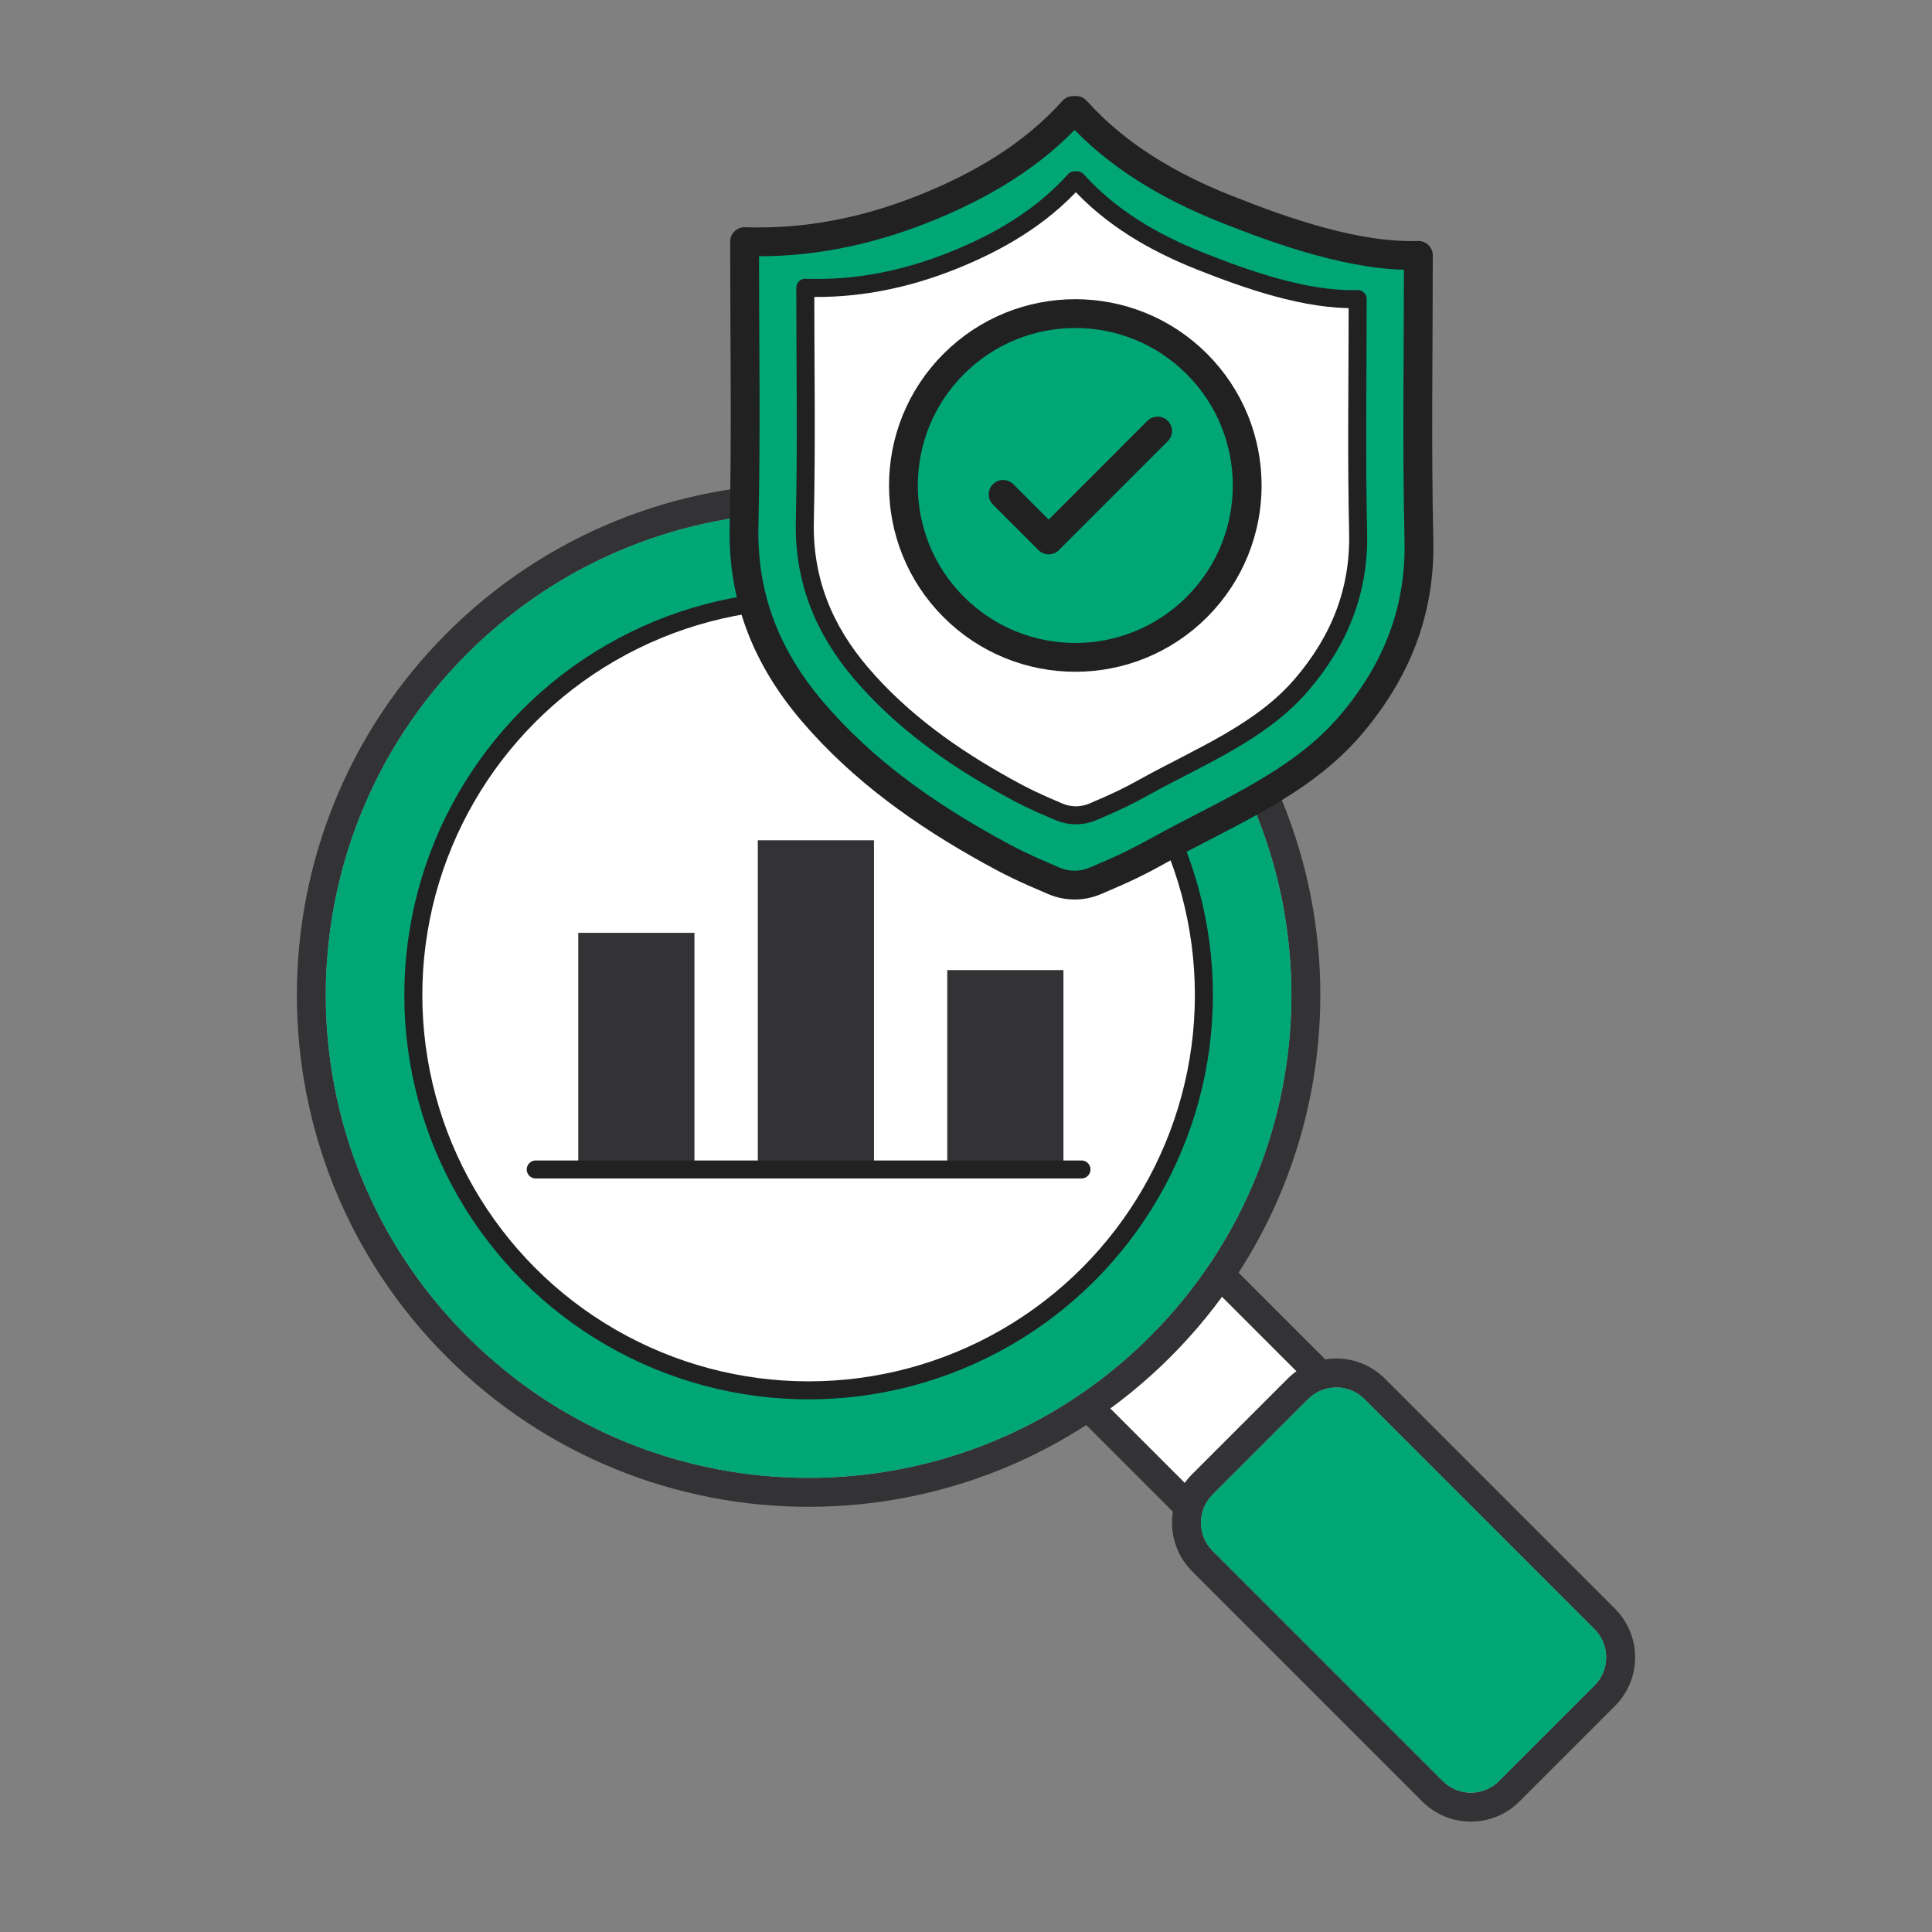 <svg xmlns="http://www.w3.org/2000/svg" xml:space="preserve" x="0" y="0" viewBox="0 0 3500 3500"><rect x="0" y="0" width="3500" height="3500" fill="#808080" stroke="none"/>  <g fill="#000000" class="color000000 svgShape">    <polyline points="2674.998 2773.668 2435.852 3012.819 1293.17 1870.137 1532.321 1630.986 2674.998 2773.668" fill="#ffffff" class="colorffffff svgShape"></polyline>    <path d="M2674.998,2773.668l-18.446-18.446l-220.7,220.706L1330.057,1870.137l202.264-202.26  l1124.232,1124.236L2674.998,2773.668l-18.446-18.446L2674.998,2773.668l18.446-18.446L1550.762,1612.54  c-10.187-10.188-26.7-10.188-36.887,0l-239.151,239.151c-10.187,10.187-10.187,26.704,0,36.892L2417.406,3031.26  c4.856,4.861,11.573,7.643,18.446,7.643c6.867,0,13.585-2.782,18.446-7.643l239.146-239.146c4.856-4.861,7.644-11.579,7.644-18.446  s-2.787-13.589-7.644-18.446L2674.998,2773.668" fill="#333336" class="color212121 svgShape"></path>    <path d="M2101.937,1165.604c351.847,351.847,351.847,922.306,0,1274.154  c-351.843,351.847-922.302,351.847-1274.149,0s-351.847-922.306,0-1274.154S1750.094,813.757,2101.937,1165.604" fill="#ffffff" class="colorffffff svgShape"></path>    <path d="M2101.937,1165.604l-18.441,18.446c170.879,170.898,256.211,394.642,256.245,618.629  c-0.034,223.986-85.371,447.731-256.245,618.633c-170.902,170.878-394.646,256.211-618.634,256.245  c-223.986-0.034-447.736-85.367-618.629-256.245c-170.878-170.898-256.216-394.647-256.249-618.633  c0.033-223.987,85.366-447.731,256.249-618.629c170.898-170.878,394.642-256.216,618.629-256.245  c223.987,0.029,447.731,85.367,618.634,256.245L2101.937,1165.604l18.446-18.446c-180.949-180.969-418.356-271.555-655.521-271.526  c-237.164-0.029-474.57,90.557-655.52,271.526c-180.969,180.95-271.556,418.356-271.526,655.521  c-0.03,237.164,90.557,474.57,271.526,655.52c180.949,180.969,418.356,271.556,655.52,271.527  c237.164,0.029,474.571-90.557,655.521-271.527c180.969-180.949,271.555-418.356,271.526-655.52  c0.029-237.164-90.557-474.571-271.526-655.521L2101.937,1165.604" fill="#333336" class="color212121 svgShape"></path>    <path d="M1464.862,927.805c-223.986,0.029-447.731,85.367-618.629,256.245  c-170.883,170.898-256.216,394.642-256.249,618.629c0.033,223.986,85.371,447.735,256.249,618.633  c170.893,170.878,394.642,256.211,618.629,256.245c223.987-0.034,447.731-85.367,618.634-256.245  c170.874-170.903,256.211-394.647,256.245-618.633c-0.034-223.987-85.366-447.731-256.245-618.629l18.441-18.446l0,0  l-18.441,18.446C1912.594,1013.172,1688.849,927.834,1464.862,927.805" fill="#01a677" class="color1990ff svgShape"></path>    <path d="M1464.864,901.719c-230.576,0-461.153,87.962-637.076,263.885  c-351.847,351.847-351.847,922.306,0,1274.154c175.924,175.924,406.5,263.886,637.076,263.886  c230.576,0,461.151-87.962,637.073-263.886c351.847-351.847,351.847-922.306,0-1274.154l0,0l-18.441,18.446  c170.879,170.898,256.211,394.642,256.245,618.629c-0.034,223.986-85.371,447.731-256.245,618.633  c-170.902,170.878-394.646,256.211-618.634,256.245c-223.986-0.034-447.736-85.367-618.629-256.245  c-170.878-170.898-256.216-394.647-256.249-618.633c0.033-223.987,85.366-447.731,256.249-618.629  c170.898-170.878,394.642-256.216,618.629-256.245c223.987,0.029,447.731,85.367,618.634,256.245l18.441-18.446l0,0  C1926.016,989.681,1695.44,901.719,1464.864,901.719" fill="#333336" class="color212121 svgShape"></path>    <circle cx="1464.863" cy="1802.68" r="716.081" fill="#ffffff" class="colorffffff svgShape"></circle>    <circle cx="1464.863" cy="1802.68" r="716.081" fill="none" stroke="#212121" stroke-width="32.607" stroke-linecap="round" stroke-linejoin="round" stroke-miterlimit="10" class="colorStroke212121 svgStroke"></circle>    <path d="M2907.287,3071.986l-173.117,173.118c-38.419,38.418-100.706,38.418-139.125,0l-416.921-416.922  c-38.419-38.418-38.419-100.706,0-139.124l173.117-173.117c38.419-38.418,100.706-38.418,139.124,0l416.922,416.922  C2945.706,2971.28,2945.706,3033.568,2907.287,3071.986" fill="#ffffff" class="colorffffff svgShape"></path>    <path d="M2907.287,3071.986l-18.446-18.446l-173.118,173.117c-14.18,14.166-32.53,21.146-51.115,21.175  c-18.592-0.029-36.936-7.009-51.116-21.175l-416.922-416.921c-14.166-14.181-21.145-32.53-21.175-51.116  c0.03-18.592,7.009-36.936,21.175-51.116l173.117-173.118c14.181-14.166,32.53-21.145,51.116-21.174  c18.587,0.029,36.931,7.008,51.116,21.174l416.922,416.922c14.161,14.181,21.145,32.53,21.174,51.116  c-0.029,18.586-7.013,36.935-21.174,51.116L2907.287,3071.986l18.446,18.446c24.252-24.237,36.48-56.244,36.451-88.008  c0.029-31.764-12.198-63.775-36.451-88.008l-416.921-416.922c-24.238-24.252-56.244-36.48-88.008-36.451  c-31.764-0.029-63.775,12.198-88.007,36.451l-173.118,173.117c-24.251,24.233-36.484,56.239-36.455,88.008  c-0.029,31.763,12.203,63.77,36.455,88.007l416.922,416.922c24.233,24.251,56.239,36.485,88.008,36.451  c31.764,0.034,63.77-12.199,88.008-36.451l173.117-173.117L2907.287,3071.986" fill="#333336" class="color212121 svgShape"></path>    <path d="M2420.803,2513.212c-18.586,0.029-36.935,7.008-51.116,21.174l-173.117,173.118  c-14.166,14.18-21.145,32.525-21.175,51.116c0.03,18.586,7.009,36.935,21.175,51.116l416.922,416.921  c14.18,14.166,32.525,21.146,51.116,21.175c18.586-0.029,36.935-7.009,51.115-21.175l173.118-173.117  c14.161-14.181,21.145-32.53,21.174-51.116c-0.029-18.587-7.013-36.935-21.174-51.116l-416.922-416.922  C2457.734,2520.219,2439.39,2513.241,2420.803,2513.212" fill="#01a677" class="color1990ff svgShape"></path>    <path d="M2664.608,3247.832c-18.592-0.029-36.936-7.009-51.116-21.175l-416.922-416.921  c-14.166-14.181-21.145-32.53-21.175-51.116c0.03-18.592,7.009-36.936,21.175-51.116l173.117-173.118  c14.181-14.166,32.53-21.145,51.116-21.174c18.587,0.029,36.931,7.008,51.116,21.174l416.922,416.922  c14.161,14.181,21.145,32.53,21.174,51.116c-0.029,18.586-7.013,36.935-21.174,51.116l0,0l-173.118,173.117  C2701.543,3240.823,2683.194,3247.803,2664.608,3247.832 M2420.803,2487.127c-25.176,0-50.353,9.604-69.562,28.813  l-173.117,173.117c-38.419,38.418-38.419,100.706,0,139.124l416.921,416.922c19.209,19.209,44.386,28.813,69.562,28.813  s50.353-9.604,69.562-28.813l173.117-173.118c38.419-38.418,38.419-100.706,0-139.124l-416.922-416.922  C2471.156,2496.731,2445.98,2487.127,2420.803,2487.127" fill="#333336" class="color212121 svgShape"></path>    <rect width="210.466" height="443.788" x="1047.584" y="1689.895" fill="#333336" class="color212121 svgShape"></rect>    <rect width="210.465" height="611.441" x="1372.849" y="1522.242" fill="#333336" class="color212121 svgShape"></rect>    <rect width="210.466" height="376.271" x="1716.056" y="1757.411" fill="#333336" class="color212121 svgShape"></rect>    <line x1="970.533" x2="1959.193" y1="2118.597" y2="2118.597" fill="#fff"></line>    <line x1="970.533" x2="1959.193" y1="2118.597" y2="2118.597" fill="none" stroke="#212121" stroke-width="32.607" stroke-linecap="round" stroke-linejoin="round" stroke-miterlimit="10" class="colorStroke212121 svgStroke"></line>    <circle cx="1948.041" cy="879.501" r="311.397" transform="rotate(-45.001 1948.04 879.528)" fill="#01a677" class="color1990ff svgShape"></circle>    <path d="M2460.347,964.704c2.466,106.761-34.345,196.322-102.232,275.619  c-73.85,86.292-185.255,130.327-283.703,184.912c-30.676,17.029-49.425,26.318-94.894,45.583c-19.494,8.257-41.512,8.257-61.006,0  c-45.526-19.265-64.218-28.554-94.893-45.583c-98.505-54.585-189.442-119.032-263.349-205.267  c-67.83-79.354-104.64-168.915-102.232-275.676c3.211-139.788,0.802-279.747,0.802-422.975  c92.485,3.153,180.497-14.793,265.413-48.507c85.203-33.829,162.723-79.584,222.697-146.324l2.064,1.892l2.064-1.892  c59.917,66.74,137.437,112.495,222.64,146.324c84.974,33.714,193.398,72.073,285.825,68.919  C2459.545,684.957,2457.194,824.859,2460.347,964.704z M2259.438,879.501c0-171.954-139.443-311.398-311.397-311.398  c-172.011,0-311.398,139.444-311.398,311.398c0,172.011,139.386,311.397,311.398,311.397  C2119.995,1190.899,2259.438,1051.512,2259.438,879.501z" fill="#ffffff" class="colorffffff svgShape"></path>    <path d="M2570.492,978.522c2.982,130.27-41.913,239.497-124.708,336.224  c-90.076,105.214-225.907,158.996-346.028,225.564c-37.441,20.756-60.261,32.109-115.764,55.559  c-23.795,10.091-50.686,10.091-74.423,0c-55.502-23.451-78.322-34.804-115.764-55.559  c-120.121-66.568-231.068-145.177-321.202-250.391c-82.795-96.785-127.69-206.012-124.708-336.282  c3.899-170.521,0.974-341.213,0.974-515.919c112.782,3.842,220.174-18.061,323.725-59.172  c103.952-41.34,198.559-97.072,271.663-178.548l2.522,2.351l2.466-2.351c73.162,81.476,167.711,137.207,271.663,178.548  c103.609,41.111,235.827,87.898,348.61,84.056C2569.518,637.31,2566.65,808.002,2570.492,978.522z M2358.115,1240.323  c67.887-79.297,104.698-168.857,102.232-275.619c-3.153-139.845-0.802-279.747-0.802-422.976  c-92.428,3.154-200.852-35.205-285.825-68.919c-85.203-33.829-162.722-79.584-222.64-146.324l-2.064,1.892l-2.064-1.892  c-59.974,66.74-137.494,112.495-222.697,146.324c-84.917,33.714-172.928,51.661-265.413,48.507  c0,143.228,2.408,283.188-0.802,422.975c-2.408,106.761,34.402,196.322,102.232,275.676  c73.907,86.235,164.844,150.682,263.349,205.267c30.675,17.029,49.367,26.318,94.893,45.583c19.494,8.257,41.512,8.257,61.006,0  c45.469-19.265,64.218-28.554,94.894-45.583C2172.86,1370.65,2284.266,1326.615,2358.115,1240.323z" fill="#01a677" class="color1990ff svgShape"></path>    <path d="  M2570.492,978.522c-3.842-170.521-0.974-341.213-0.974-515.919c-112.782,3.842-245.001-42.945-348.61-84.056  c-103.952-41.34-198.5-97.072-271.663-178.548l-2.466,2.351l-2.522-2.351c-73.105,81.476-167.711,137.207-271.663,178.548  c-103.55,41.111-210.943,63.013-323.725,59.172c0,174.706,2.925,345.398-0.974,515.919  c-2.982,130.27,41.913,239.497,124.708,336.282c90.133,105.214,201.081,183.823,321.202,250.391  c37.442,20.756,60.261,32.109,115.764,55.559c23.738,10.091,50.628,10.091,74.423,0c55.502-23.451,78.322-34.804,115.764-55.559  c120.121-66.568,255.953-120.35,346.028-225.564C2528.579,1218.019,2573.474,1108.792,2570.492,978.522z" fill="none" stroke="#212121" stroke-width="52.171" stroke-linecap="round" stroke-linejoin="round" stroke-miterlimit="10" class="colorStroke212121 svgStroke"></path>    <path d="M2460.347,964.704c-3.153-139.845-0.802-279.747-0.802-422.976  c-92.428,3.154-200.852-35.205-285.825-68.919c-85.203-33.829-162.722-79.584-222.64-146.324l-2.064,1.892l-2.064-1.892  c-59.974,66.74-137.494,112.495-222.697,146.324c-84.917,33.714-172.928,51.661-265.413,48.507  c0,143.228,2.408,283.188-0.802,422.975c-2.408,106.761,34.402,196.322,102.232,275.676  c73.907,86.235,164.844,150.682,263.349,205.267c30.675,17.029,49.367,26.318,94.893,45.583c19.494,8.257,41.512,8.257,61.006,0  c45.469-19.265,64.218-28.554,94.894-45.583c98.448-54.585,209.853-98.62,283.703-184.912  C2426.003,1161.026,2462.813,1071.466,2460.347,964.704z" fill="#ffffff" class="colorffffff svgShape"></path>    <path d="  M2460.347,964.704c-3.153-139.845-0.802-279.747-0.802-422.976c-92.428,3.154-200.852-35.205-285.825-68.919  c-85.203-33.829-162.722-79.584-222.64-146.324l-2.064,1.892l-2.064-1.892c-59.974,66.74-137.494,112.495-222.697,146.324  c-84.917,33.714-172.928,51.661-265.413,48.507c0,143.228,2.408,283.188-0.802,422.975  c-2.408,106.761,34.402,196.322,102.232,275.676c73.907,86.235,164.844,150.682,263.349,205.267  c30.675,17.029,49.367,26.318,94.893,45.583c19.494,8.257,41.512,8.257,61.006,0c45.469-19.265,64.218-28.554,94.894-45.583  c98.448-54.585,209.853-98.62,283.703-184.912C2426.003,1161.026,2462.813,1071.466,2460.347,964.704z" fill="none" stroke="#212121" stroke-width="32.607" stroke-linecap="round" stroke-linejoin="round" stroke-miterlimit="10" class="colorStroke212121 svgStroke"></path>    <circle cx="1948.041" cy="879.501" r="311.397" transform="rotate(-45.001 1948.04 879.528)" fill="#01a677" class="color1990ff svgShape"></circle>    <circle cx="1948.041" cy="879.501" r="311.397" transform="rotate(-45.001 1948.04 879.528)" fill="none" stroke="#212121" stroke-width="52.171" stroke-linecap="round" stroke-linejoin="round" stroke-miterlimit="10" class="colorStroke212121 svgStroke"></circle>    <polyline points="1817.255 895.613 1899.821 978.178 2097.118 780.824" fill="none" stroke="#212121" stroke-width="52.171" stroke-linecap="round" stroke-linejoin="round" stroke-miterlimit="10"></polyline>  </g></svg>